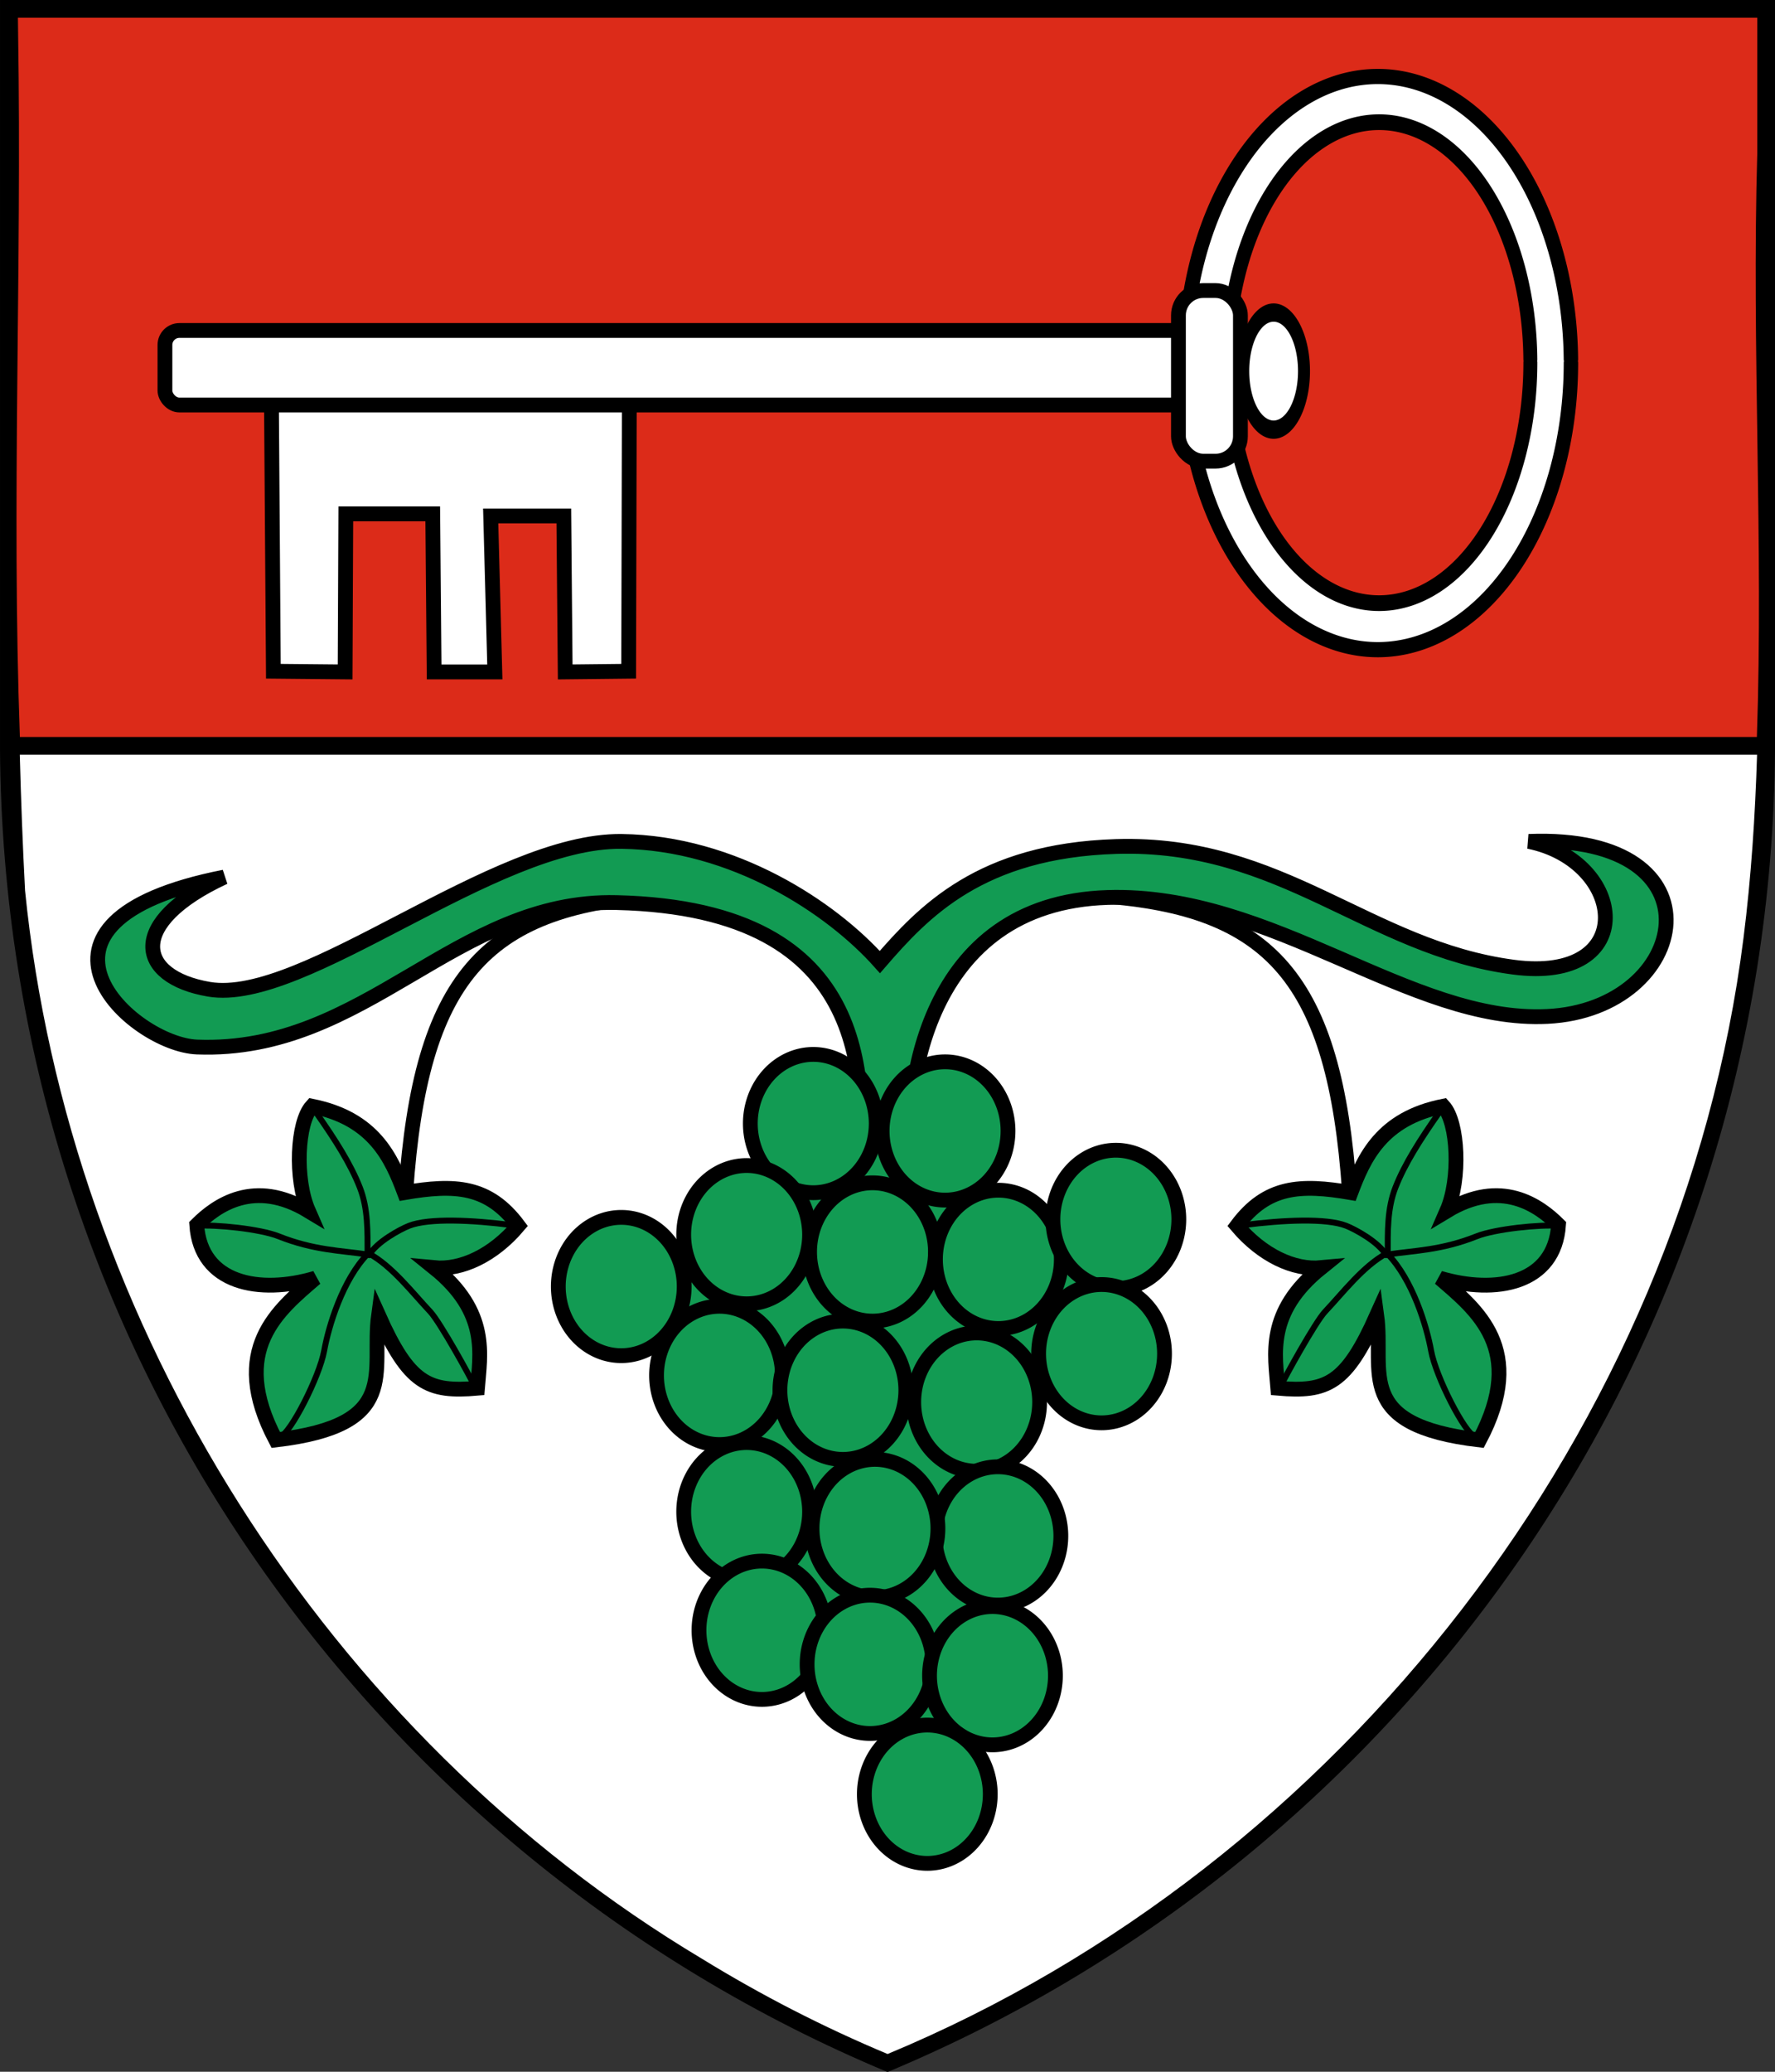 <?xml version="1.0" encoding="UTF-8" standalone="no"?>
<!-- Created with Inkscape (http://www.inkscape.org/) -->
<svg
   xmlns:dc="http://purl.org/dc/elements/1.1/"
   xmlns:cc="http://web.resource.org/cc/"
   xmlns:rdf="http://www.w3.org/1999/02/22-rdf-syntax-ns#"
   xmlns:svg="http://www.w3.org/2000/svg"
   xmlns="http://www.w3.org/2000/svg"
   xmlns:sodipodi="http://inkscape.sourceforge.net/DTD/sodipodi-0.dtd"
   xmlns:inkscape="http://www.inkscape.org/namespaces/inkscape"
   id="svg2"
   sodipodi:version="0.32"
   inkscape:version="0.43"
   width="600"
   height="700"
   sodipodi:docbase="C:\Documents and Settings\cenek\Dokumenty\wiki\Brno\Bohunice"
   sodipodi:docname="znak.svg"
   version="1.0">
  <rect width="100%" height="100%" fill="#333333" stroke="none"/>
  <defs
     id="defs5">
    <marker
       inkscape:stockid="Arrow1Lstart"
       orient="auto"
       refY="0"
       refX="0"
       id="Arrow1Lstart"
       style="overflow:visible">
      <path
         id="path4194"
         d="M 0,0 L 5,-5 L -12.5,0 L 5,5 L 0,0 z "
         style="fill-rule:evenodd;stroke:#000000;stroke-width:1pt;marker-start:none"
         transform="scale(0.8,0.8)" />
    </marker>
    <marker
       inkscape:stockid="DistanceOut"
       orient="auto"
       refY="0"
       refX="0"
       id="DistanceOut"
       style="overflow:visible">
      <g
         id="g4132"
         transform="matrix(-0.6,0,0,0.6,-4.8,0)">
        <path
           id="path4134"
           d="M 0,0 L 5,-5 L -12.5,0 L 5,5 L 0,0 z "
           style="fill-rule:evenodd;stroke:#000000;stroke-width:1pt;marker-start:none" />
        <path
           id="path4136"
           d="M -14.76,-7 L -14.76,65"
           style="fill:none;fill-opacity:0.75;fill-rule:evenodd;stroke:#000000;stroke-width:1.2pt;marker-start:none" />
      </g>
    </marker>
    <marker
       inkscape:stockid="DistanceIn"
       orient="auto"
       refY="0"
       refX="0"
       id="DistanceIn"
       style="overflow:visible">
      <g
         id="g4139"
         transform="matrix(0.6,0,0,0.6,4.8,0)">
        <path
           id="path4141"
           d="M 0,0 L 5,-5 L -12.5,0 L 5,5 L 0,0 z "
           style="fill-rule:evenodd;stroke:#000000;stroke-width:1pt;marker-start:none" />
        <path
           id="path4143"
           d="M -14.76,-7 L -14.76,65"
           style="fill:none;fill-opacity:0.75;fill-rule:evenodd;stroke:#000000;stroke-width:1.2pt;marker-start:none" />
      </g>
    </marker>
  </defs>
  <sodipodi:namedview
     inkscape:window-height="1005"
     inkscape:window-width="1280"
     inkscape:pageshadow="2"
     inkscape:pageopacity="0.0"
     borderopacity="1.0"
     bordercolor="#666666"
     pagecolor="#ffffff"
     id="base"
     showguides="true"
     inkscape:guide-bbox="true"
     inkscape:zoom="1.1985714"
     inkscape:cx="300"
     inkscape:cy="350"
     inkscape:window-x="-4"
     inkscape:window-y="-4"
     inkscape:current-layer="svg2"
     showgrid="false" />
  <rect
     style="opacity:1;fill:#ffffff;fill-opacity:1;fill-rule:evenodd;stroke:#91ffff;stroke-width:0;stroke-linecap:square;stroke-linejoin:miter;stroke-miterlimit:4;stroke-dasharray:none;stroke-opacity:1"
     id="rect4832"
     width="0"
     height="12.533"
     x="1250.586"
     y="365.829"
     rx="62.852" />
  <g
     id="g2513">
    <path
       id="path4882"
       d="M 0.003,-3e-005 L 0.003,244.719 C -0.001,245.069 0.006,245.431 0.003,245.781 C -2e-005,246.133 0.005,246.491 0.003,246.844 C -0.002,247.631 0.001,248.429 0.003,249.219 L 0.003,250 C 0.003,251.051 -0.004,252.075 0.003,253.125 C 1.279,454.362 124.692,626.817 299.784,700 L 300.222,700 C 475.315,626.817 598.727,454.362 600.003,253.125 C 600.01,252.075 600.003,251.051 600.003,250 C 600.003,248.949 600.01,247.893 600.003,246.844 C 600.001,246.491 600.006,246.133 600.003,245.781 C 600,245.431 600.007,245.069 600.003,244.719 L 600.003,-3e-005 L 531.034,-3e-005 L 68.972,-3e-005 L 0.003,-3e-005 z "
       style="opacity:1;fill:#000000;fill-opacity:1;fill-rule:evenodd;stroke:#ff0000;stroke-width:0;stroke-linecap:square;stroke-linejoin:miter;stroke-miterlimit:4;stroke-dasharray:none;stroke-opacity:1" />
    <path
       id="path2462"
       d="M 6.688,255 C 7.103,270.302 7.661,285.606 8.469,300.9 C 23.232,448.065 110.491,586.042 237.281,661.817 C 257.344,674.145 278.31,684.914 300.031,694 C 453.236,630.319 568.483,482.138 589.344,316.991 C 591.959,296.378 593.289,275.711 593.938,255 L 6.688,255 z "
       style="opacity:1;fill:#ffffff;fill-opacity:1;fill-rule:evenodd;stroke:#ff0000;stroke-width:0;stroke-linecap:square;stroke-linejoin:miter;stroke-miterlimit:4;stroke-dasharray:none;stroke-opacity:1" />
    <path
       id="path2442"
       d="M 6.062,6 C 6.083,7.842 6.104,9.684 6.125,11.526 C 7.408,90.635 3.874,169.925 6.719,249 L 593.875,249 C 596.109,183.402 592.11,117.582 594,51.964 C 594,36.643 594,21.321 594,6 C 398.021,6 202.042,6 6.062,6 z "
       style="opacity:1;fill:#dc2b19;fill-opacity:1;fill-rule:evenodd;stroke:#ff0000;stroke-width:0;stroke-linecap:square;stroke-linejoin:miter;stroke-miterlimit:4;stroke-dasharray:none;stroke-opacity:1" />
    <g
       id="g2505">
      <path
         sodipodi:type="arc"
         style="fill:#ffffff;fill-opacity:1;fill-rule:evenodd;stroke:#000000;stroke-width:4.8;stroke-linecap:round;stroke-linejoin:round;stroke-miterlimit:4;stroke-dasharray:none;stroke-opacity:1"
         id="path1399"
         sodipodi:cx="564.93109"
         sodipodi:cy="170.98009"
         sodipodi:rx="64.318527"
         sodipodi:ry="90.581932"
         d="M 629.25,170.98 A 64.319,90.582 0 1 1 629.244,169.753"
         sodipodi:start="0"
         sodipodi:end="6.2696346"
         sodipodi:open="true"
         transform="matrix(1.015,0,0,1.069,-107.671,-60.112)" />
      <path
         transform="matrix(0.795,0,0,0.897,17.055,-30.841)"
         sodipodi:open="true"
         sodipodi:end="6.2696346"
         sodipodi:start="0"
         d="M 629.25,170.98 A 64.319,90.582 0 1 1 629.244,169.753"
         sodipodi:ry="90.581932"
         sodipodi:rx="64.318527"
         sodipodi:cy="170.98009"
         sodipodi:cx="564.93109"
         id="path1405"
         style="fill:#dc2b19;fill-opacity:1;fill-rule:evenodd;stroke:#000000;stroke-width:5.921;stroke-linecap:round;stroke-linejoin:round;stroke-miterlimit:4;stroke-dasharray:none;stroke-opacity:1"
         sodipodi:type="arc" />
      <path
         style="fill:#ffffff;fill-opacity:1;fill-rule:evenodd;stroke:#000000;stroke-width:5;stroke-linecap:butt;stroke-linejoin:miter;stroke-miterlimit:4;stroke-dasharray:none;stroke-opacity:1"
         d="M 91.707,128.849 L 92.407,226.795 L 116.66,227.028 L 116.893,173.625 L 146.277,173.625 L 146.747,227.031 L 167.266,227.03 L 165.867,174.32 L 190.587,174.322 L 191.054,227.029 L 212.505,226.795 L 212.741,129.549 L 91.707,128.849 z "
         id="path2286"
         sodipodi:nodetypes="ccccccccccccc" />
      <rect
         style="fill:#ffffff;fill-opacity:1;fill-rule:evenodd;stroke:#000000;stroke-width:5;stroke-linecap:round;stroke-linejoin:round;stroke-miterlimit:4;stroke-dasharray:none;stroke-opacity:1"
         id="rect2284"
         width="356.255"
         height="25.186"
         x="55.754"
         y="111.659"
         ry="4.897"
         rx="4.897" />
      <path
         sodipodi:type="arc"
         style="fill:#ffffff;fill-opacity:1;fill-rule:evenodd;stroke:#000000;stroke-width:5.792;stroke-linecap:round;stroke-linejoin:round;stroke-miterlimit:4;stroke-dasharray:none;stroke-opacity:1"
         id="path2282"
         sodipodi:cx="530.30865"
         sodipodi:cy="174.93849"
         sodipodi:rx="14.691928"
         sodipodi:ry="18.539814"
         d="M 545.001 174.938 A 14.692 18.54 0 1 1  515.617,174.938 A 14.692 18.54 0 1 1  545.001 174.938 z"
         transform="matrix(0.699,0,0,1.067,59.833,-61.271)" />
      <rect
         style="fill:#ffffff;fill-opacity:1;fill-rule:evenodd;stroke:#000000;stroke-width:5;stroke-linecap:round;stroke-linejoin:round;stroke-miterlimit:4;stroke-dasharray:none;stroke-opacity:1"
         id="rect2280"
         width="20.951"
         height="57.653"
         x="398.344"
         y="98.163"
         ry="8.395"
         rx="8.395" />
    </g>
    <g
       id="g2409">
      <path
         style="fill:none;fill-opacity:0.75;fill-rule:evenodd;stroke:#000000;stroke-width:5;stroke-linecap:butt;stroke-linejoin:miter;stroke-opacity:1;stroke-miterlimit:4;stroke-dasharray:none"
         d="M 372.503,302.725 C 429.349,306.873 451.199,330.359 456.165,402.745"
         id="path2391"
         sodipodi:nodetypes="cs" />
      <path
         sodipodi:nodetypes="cs"
         id="path2399"
         d="M 220.832,302.725 C 163.987,306.873 142.137,330.359 137.171,402.745"
         style="fill:none;fill-opacity:0.75;fill-rule:evenodd;stroke:#000000;stroke-width:5;stroke-linecap:butt;stroke-linejoin:miter;stroke-miterlimit:4;stroke-dasharray:none;stroke-opacity:1" />
      <path
         style="fill:#129b53;fill-opacity:1;fill-rule:evenodd;stroke:#000000;stroke-width:5;stroke-linecap:butt;stroke-linejoin:miter;stroke-opacity:1;stroke-miterlimit:4;stroke-dasharray:none"
         d="M 75.792,296.349 C 42.655,311.758 46.222,330.082 70.625,334.245 C 102.674,339.712 166.894,283.72 210.151,284.291 C 247.827,284.782 280.92,306.54 297.427,325.058 C 312.213,307.976 331.448,287.449 377.239,286.013 C 433.339,284.255 462.649,320.321 511.598,326.78 C 554.347,332.422 549.925,291.037 516.766,284.291 C 583.514,281.563 571.703,341.018 523.082,343.432 C 476.569,345.741 430.251,301.495 374.368,303.239 C 312.284,305.177 305.286,368.373 307.834,394.965 C 300.621,397.441 298.36,400.061 291.111,397.979 C 291.542,367.404 297.568,307.075 208.429,304.961 C 153.953,303.643 123.715,355.942 66.605,353.767 C 44.687,352.932 -0.983,311.471 75.792,296.349 z "
         id="path2310"
         sodipodi:nodetypes="csscsscssccssc" />
      <g
         id="g2368">
        <path
           id="path2366"
           d="M 207.747,434.684 C 231.108,433.85 254.47,418.832 254.47,418.832 L 274.493,382.122 L 318.713,385.459 L 344.577,426.341 L 384.625,415.495 L 369.607,458.88 L 337.068,473.897 L 340.405,528.129 L 340.405,574.851 L 313.707,614.899 L 290.346,567.342 L 259.476,558.164 L 254.47,504.768 L 234.446,463.051 L 207.747,434.684 z "
           style="fill:#129b53;fill-opacity:1;fill-rule:evenodd;stroke:none;stroke-width:1px;stroke-linecap:butt;stroke-linejoin:miter;stroke-opacity:1" />
        <path
           transform="translate(65.912,-55.066)"
           sodipodi:open="true"
           sodipodi:end="6.2696346"
           sodipodi:start="0"
           d="M 230.274,434.684 A 21.275,23.361 0 1 1 230.272,434.368"
           sodipodi:ry="23.361145"
           sodipodi:rx="21.275328"
           sodipodi:cy="434.68414"
           sodipodi:cx="208.99881"
           id="path2330"
           style="opacity:1;fill:#129b53;fill-opacity:1;fill-rule:evenodd;stroke:#000000;stroke-width:5;stroke-linecap:round;stroke-linejoin:round;stroke-miterlimit:4;stroke-dasharray:none;stroke-opacity:1"
           sodipodi:type="arc" />
        <path
           sodipodi:type="arc"
           style="opacity:1;fill:#129b53;fill-opacity:1;fill-rule:evenodd;stroke:#000000;stroke-width:5;stroke-linecap:round;stroke-linejoin:round;stroke-miterlimit:4;stroke-dasharray:none;stroke-opacity:1"
           id="path2332"
           sodipodi:cx="208.99881"
           sodipodi:cy="434.68414"
           sodipodi:rx="21.275328"
           sodipodi:ry="23.361145"
           d="M 230.274,434.684 A 21.275,23.361 0 1 1 230.272,434.368"
           sodipodi:start="0"
           sodipodi:end="6.2696346"
           sodipodi:open="true"
           transform="translate(110.463,-52.563)" />
        <path
           transform="translate(43.385,-17.521)"
           sodipodi:open="true"
           sodipodi:end="6.2696346"
           sodipodi:start="0"
           d="M 230.274,434.684 A 21.275,23.361 0 1 1 230.272,434.368"
           sodipodi:ry="23.361145"
           sodipodi:rx="21.275328"
           sodipodi:cy="434.68414"
           sodipodi:cx="208.99881"
           id="path2334"
           style="opacity:1;fill:#129b53;fill-opacity:1;fill-rule:evenodd;stroke:#000000;stroke-width:5;stroke-linecap:round;stroke-linejoin:round;stroke-miterlimit:4;stroke-dasharray:none;stroke-opacity:1"
           sodipodi:type="arc" />
        <path
           sodipodi:type="arc"
           style="opacity:1;fill:#129b53;fill-opacity:1;fill-rule:evenodd;stroke:#000000;stroke-width:5;stroke-linecap:round;stroke-linejoin:round;stroke-miterlimit:4;stroke-dasharray:none;stroke-opacity:1"
           id="path2336"
           sodipodi:cx="208.99881"
           sodipodi:cy="434.68414"
           sodipodi:rx="21.275328"
           sodipodi:ry="23.361145"
           d="M 230.274,434.684 A 21.275,23.361 0 1 1 230.272,434.368"
           sodipodi:start="0"
           sodipodi:end="6.2696346"
           sodipodi:open="true"
           transform="translate(1,8.164482e-6)" />
        <path
           transform="translate(34.207,30.036)"
           sodipodi:open="true"
           sodipodi:end="6.2696346"
           sodipodi:start="0"
           d="M 230.274,434.684 A 21.275,23.361 0 1 1 230.272,434.368"
           sodipodi:ry="23.361145"
           sodipodi:rx="21.275328"
           sodipodi:cy="434.68414"
           sodipodi:cx="208.99881"
           id="path2338"
           style="opacity:1;fill:#129b53;fill-opacity:1;fill-rule:evenodd;stroke:#000000;stroke-width:5;stroke-linecap:round;stroke-linejoin:round;stroke-miterlimit:4;stroke-dasharray:none;stroke-opacity:1"
           sodipodi:type="arc" />
        <path
           sodipodi:type="arc"
           style="opacity:1;fill:#129b53;fill-opacity:1;fill-rule:evenodd;stroke:#000000;stroke-width:5;stroke-linecap:round;stroke-linejoin:round;stroke-miterlimit:4;stroke-dasharray:none;stroke-opacity:1"
           id="path2340"
           sodipodi:cx="208.99881"
           sodipodi:cy="434.68414"
           sodipodi:rx="21.275328"
           sodipodi:ry="23.361145"
           d="M 230.274,434.684 A 21.275,23.361 0 1 1 230.272,434.368"
           sodipodi:start="0"
           sodipodi:end="6.2696346"
           sodipodi:open="true"
           transform="translate(85.936,-11.681)" />
        <path
           transform="translate(128.486,-9.178)"
           sodipodi:open="true"
           sodipodi:end="6.2696346"
           sodipodi:start="0"
           d="M 230.274,434.684 A 21.275,23.361 0 1 1 230.272,434.368"
           sodipodi:ry="23.361145"
           sodipodi:rx="21.275328"
           sodipodi:cy="434.68414"
           sodipodi:cx="208.99881"
           id="path2342"
           style="opacity:1;fill:#129b53;fill-opacity:1;fill-rule:evenodd;stroke:#000000;stroke-width:5;stroke-linecap:round;stroke-linejoin:round;stroke-miterlimit:4;stroke-dasharray:none;stroke-opacity:1"
           sodipodi:type="arc" />
        <path
           sodipodi:type="arc"
           style="opacity:1;fill:#129b53;fill-opacity:1;fill-rule:evenodd;stroke:#000000;stroke-width:5;stroke-linecap:round;stroke-linejoin:round;stroke-miterlimit:4;stroke-dasharray:none;stroke-opacity:1"
           id="path2344"
           sodipodi:cx="208.99881"
           sodipodi:cy="434.68414"
           sodipodi:rx="21.275328"
           sodipodi:ry="23.361145"
           d="M 230.274,434.684 A 21.275,23.361 0 1 1 230.272,434.368"
           sodipodi:start="0"
           sodipodi:end="6.2696346"
           sodipodi:open="true"
           transform="translate(75.924,35.042)" />
        <path
           transform="translate(168.197,-22.692)"
           sodipodi:open="true"
           sodipodi:end="6.2696346"
           sodipodi:start="0"
           d="M 230.274,434.684 A 21.275,23.361 0 1 1 230.272,434.368"
           sodipodi:ry="23.361145"
           sodipodi:rx="21.275328"
           sodipodi:cy="434.68414"
           sodipodi:cx="208.99881"
           id="path2346"
           style="opacity:1;fill:#129b53;fill-opacity:1;fill-rule:evenodd;stroke:#000000;stroke-width:5;stroke-linecap:round;stroke-linejoin:round;stroke-miterlimit:4;stroke-dasharray:none;stroke-opacity:1"
           sodipodi:type="arc" />
        <path
           sodipodi:type="arc"
           style="opacity:1;fill:#129b53;fill-opacity:1;fill-rule:evenodd;stroke:#000000;stroke-width:5;stroke-linecap:round;stroke-linejoin:round;stroke-miterlimit:4;stroke-dasharray:none;stroke-opacity:1"
           id="path2348"
           sodipodi:cx="208.99881"
           sodipodi:cy="434.68414"
           sodipodi:rx="21.275328"
           sodipodi:ry="23.361145"
           d="M 230.274,434.684 A 21.275,23.361 0 1 1 230.272,434.368"
           sodipodi:start="0"
           sodipodi:end="6.2696346"
           sodipodi:open="true"
           transform="translate(163.362,22.692)" />
        <path
           transform="translate(121.143,39.048)"
           sodipodi:open="true"
           sodipodi:end="6.2696346"
           sodipodi:start="0"
           d="M 230.274,434.684 A 21.275,23.361 0 1 1 230.272,434.368"
           sodipodi:ry="23.361145"
           sodipodi:rx="21.275328"
           sodipodi:cy="434.68414"
           sodipodi:cx="208.99881"
           id="path2350"
           style="opacity:1;fill:#129b53;fill-opacity:1;fill-rule:evenodd;stroke:#000000;stroke-width:5;stroke-linecap:round;stroke-linejoin:round;stroke-miterlimit:4;stroke-dasharray:none;stroke-opacity:1"
           sodipodi:type="arc" />
        <path
           sodipodi:type="arc"
           style="opacity:1;fill:#129b53;fill-opacity:1;fill-rule:evenodd;stroke:#000000;stroke-width:5;stroke-linecap:round;stroke-linejoin:round;stroke-miterlimit:4;stroke-dasharray:none;stroke-opacity:1"
           id="path2352"
           sodipodi:cx="208.99881"
           sodipodi:cy="434.68414"
           sodipodi:rx="21.275328"
           sodipodi:ry="23.361145"
           d="M 230.274,434.684 A 21.275,23.361 0 1 1 230.272,434.368"
           sodipodi:start="0"
           sodipodi:end="6.2696346"
           sodipodi:open="true"
           transform="translate(128.321,84.267)" />
        <path
           transform="translate(86.77,81.764)"
           sodipodi:open="true"
           sodipodi:end="6.2696346"
           sodipodi:start="0"
           d="M 230.274,434.684 A 21.275,23.361 0 1 1 230.272,434.368"
           sodipodi:ry="23.361145"
           sodipodi:rx="21.275328"
           sodipodi:cy="434.68414"
           sodipodi:cx="208.99881"
           id="path2354"
           style="opacity:1;fill:#129b53;fill-opacity:1;fill-rule:evenodd;stroke:#000000;stroke-width:5;stroke-linecap:round;stroke-linejoin:round;stroke-miterlimit:4;stroke-dasharray:none;stroke-opacity:1"
           sodipodi:type="arc" />
        <path
           sodipodi:type="arc"
           style="opacity:1;fill:#129b53;fill-opacity:1;fill-rule:evenodd;stroke:#000000;stroke-width:5;stroke-linecap:round;stroke-linejoin:round;stroke-miterlimit:4;stroke-dasharray:none;stroke-opacity:1"
           id="path2356"
           sodipodi:cx="208.99881"
           sodipodi:cy="434.68414"
           sodipodi:rx="21.275328"
           sodipodi:ry="23.361145"
           d="M 230.274,434.684 A 21.275,23.361 0 1 1 230.272,434.368"
           sodipodi:start="0"
           sodipodi:end="6.2696346"
           sodipodi:open="true"
           transform="translate(43.385,76.083)" />
        <path
           transform="translate(48.557,116.137)"
           sodipodi:open="true"
           sodipodi:end="6.2696346"
           sodipodi:start="0"
           d="M 230.274,434.684 A 21.275,23.361 0 1 1 230.272,434.368"
           sodipodi:ry="23.361145"
           sodipodi:rx="21.275328"
           sodipodi:cy="434.68414"
           sodipodi:cx="208.99881"
           id="path2358"
           style="opacity:1;fill:#129b53;fill-opacity:1;fill-rule:evenodd;stroke:#000000;stroke-width:5;stroke-linecap:round;stroke-linejoin:round;stroke-miterlimit:4;stroke-dasharray:none;stroke-opacity:1"
           sodipodi:type="arc" />
        <path
           sodipodi:type="arc"
           style="opacity:1;fill:#129b53;fill-opacity:1;fill-rule:evenodd;stroke:#000000;stroke-width:5;stroke-linecap:round;stroke-linejoin:round;stroke-miterlimit:4;stroke-dasharray:none;stroke-opacity:1"
           id="path2360"
           sodipodi:cx="208.99881"
           sodipodi:cy="434.68414"
           sodipodi:rx="21.275328"
           sodipodi:ry="23.361145"
           d="M 230.274,434.684 A 21.275,23.361 0 1 1 230.272,434.368"
           sodipodi:start="0"
           sodipodi:end="6.2696346"
           sodipodi:open="true"
           transform="translate(85.101,127.652)" />
        <path
           transform="translate(126.486,131.492)"
           sodipodi:open="true"
           sodipodi:end="6.2696346"
           sodipodi:start="0"
           d="M 230.274,434.684 A 21.275,23.361 0 1 1 230.272,434.368"
           sodipodi:ry="23.361145"
           sodipodi:rx="21.275328"
           sodipodi:cy="434.68414"
           sodipodi:cx="208.99881"
           id="path2362"
           style="opacity:1;fill:#129b53;fill-opacity:1;fill-rule:evenodd;stroke:#000000;stroke-width:5;stroke-linecap:round;stroke-linejoin:round;stroke-miterlimit:4;stroke-dasharray:none;stroke-opacity:1"
           sodipodi:type="arc" />
        <path
           sodipodi:type="arc"
           style="opacity:1;fill:#129b53;fill-opacity:1;fill-rule:evenodd;stroke:#000000;stroke-width:5;stroke-linecap:round;stroke-linejoin:round;stroke-miterlimit:4;stroke-dasharray:none;stroke-opacity:1"
           id="path2364"
           sodipodi:cx="208.99881"
           sodipodi:cy="434.68414"
           sodipodi:rx="21.275328"
           sodipodi:ry="23.361145"
           d="M 230.274,434.684 A 21.275,23.361 0 1 1 230.272,434.368"
           sodipodi:start="0"
           sodipodi:end="6.2696346"
           sodipodi:open="true"
           transform="translate(104.457,171.54)" />
      </g>
      <path
         style="fill:#129b53;fill-opacity:1;fill-rule:evenodd;stroke:#000000;stroke-width:5;stroke-linecap:butt;stroke-linejoin:miter;stroke-opacity:1;stroke-miterlimit:4;stroke-dasharray:none;opacity:1"
         d="M 456.627,402.956 C 461.052,391.157 466.979,377.919 487.895,373.753 C 492.91,379.21 493.795,398.384 489.075,409.151 C 507.364,398.089 520.195,407.233 526.832,413.87 C 525.505,433.781 505.604,437.463 486.715,431.864 C 499.023,442.524 516.342,455.852 500.118,486.529 C 457.346,481.515 467.979,463.559 465.383,444.452 C 455.047,467.552 448.601,470.524 431.943,469.049 C 431.059,457.84 427.867,443.368 446.598,428.324 C 437.306,429.209 426.57,424.113 418.122,414.131 C 428.192,400.638 439.519,400.006 456.627,402.956 z "
         id="path2389"
         sodipodi:nodetypes="ccccccccccc" />
      <path
         style="fill:none;fill-opacity:0.75;fill-rule:evenodd;stroke:#000000;stroke-width:2;stroke-linecap:round;stroke-linejoin:miter;stroke-opacity:1;stroke-miterlimit:4;stroke-dasharray:none"
         d="M 420.355,413.931 C 433.697,412.219 448.303,411.513 455.043,414.153 C 458.088,415.346 466.086,419.665 468.568,424.096"
         id="path2393"
         sodipodi:nodetypes="csc" />
      <path
         style="fill:none;fill-opacity:0.75;fill-rule:evenodd;stroke:#000000;stroke-width:2;stroke-linecap:round;stroke-linejoin:miter;stroke-miterlimit:4;stroke-dasharray:none;stroke-opacity:1"
         d="M 486.627,375.699 C 479.986,385.137 474.795,393.313 471.71,401.194 C 468.885,408.413 469.092,416.127 469.092,423.856 C 478.085,422.521 487.282,422.447 499.137,417.715 C 505.375,415.225 520.58,413.667 526.751,414.192"
         id="path2395"
         sodipodi:nodetypes="cscsc" />
      <path
         style="fill:none;fill-opacity:0.75;fill-rule:evenodd;stroke:#000000;stroke-width:2;stroke-linecap:round;stroke-linejoin:miter;stroke-miterlimit:4;stroke-dasharray:none;stroke-opacity:1"
         d="M 498.708,485.48 C 495.229,484.513 485.349,465.186 483.757,456.389 C 482.291,448.285 477.588,432.332 468.806,423.437 C 460.776,427.745 453.832,436.921 447.936,443.147 C 444.594,446.677 434.086,465.753 432.876,468.451"
         id="path2397"
         sodipodi:nodetypes="cscsc" />
      <path
         sodipodi:nodetypes="ccccccccccc"
         id="path2401"
         d="M 136.708,402.956 C 132.284,391.157 126.357,377.919 105.441,373.753 C 100.426,379.21 99.541,398.384 104.261,409.151 C 85.972,398.089 73.14,407.233 66.503,413.87 C 67.831,433.781 87.732,437.463 106.621,431.864 C 94.313,442.524 76.994,455.852 93.218,486.529 C 135.99,481.515 125.357,463.559 127.953,444.452 C 138.289,467.552 144.735,470.524 161.392,469.049 C 162.277,457.84 165.469,443.368 146.738,428.324 C 156.03,429.209 166.765,424.113 175.214,414.131 C 165.144,400.638 153.817,400.006 136.708,402.956 z "
         style="opacity:1;fill:#129b53;fill-opacity:1;fill-rule:evenodd;stroke:#000000;stroke-width:5;stroke-linecap:butt;stroke-linejoin:miter;stroke-miterlimit:4;stroke-dasharray:none;stroke-opacity:1" />
      <path
         sodipodi:nodetypes="csc"
         id="path2403"
         d="M 172.981,413.931 C 159.639,412.219 145.033,411.513 138.293,414.153 C 135.248,415.346 127.25,419.665 124.768,424.096"
         style="fill:none;fill-opacity:0.75;fill-rule:evenodd;stroke:#000000;stroke-width:2;stroke-linecap:round;stroke-linejoin:miter;stroke-miterlimit:4;stroke-dasharray:none;stroke-opacity:1" />
      <path
         sodipodi:nodetypes="cscsc"
         id="path2405"
         d="M 106.709,375.699 C 113.35,385.137 118.541,393.313 121.626,401.194 C 124.451,408.413 124.244,416.127 124.244,423.856 C 115.251,422.521 106.054,422.447 94.199,417.715 C 87.961,415.225 72.756,413.667 66.585,414.192"
         style="fill:none;fill-opacity:0.75;fill-rule:evenodd;stroke:#000000;stroke-width:2;stroke-linecap:round;stroke-linejoin:miter;stroke-miterlimit:4;stroke-dasharray:none;stroke-opacity:1" />
      <path
         sodipodi:nodetypes="cscsc"
         id="path2407"
         d="M 94.628,485.48 C 98.107,484.513 107.987,465.186 109.579,456.389 C 111.045,448.285 115.748,432.332 124.53,423.437 C 132.56,427.745 139.504,436.921 145.4,443.147 C 148.742,446.677 159.25,465.753 160.46,468.451"
         style="fill:none;fill-opacity:0.75;fill-rule:evenodd;stroke:#000000;stroke-width:2;stroke-linecap:round;stroke-linejoin:miter;stroke-miterlimit:4;stroke-dasharray:none;stroke-opacity:1" />
    </g>
  </g>
</svg>
